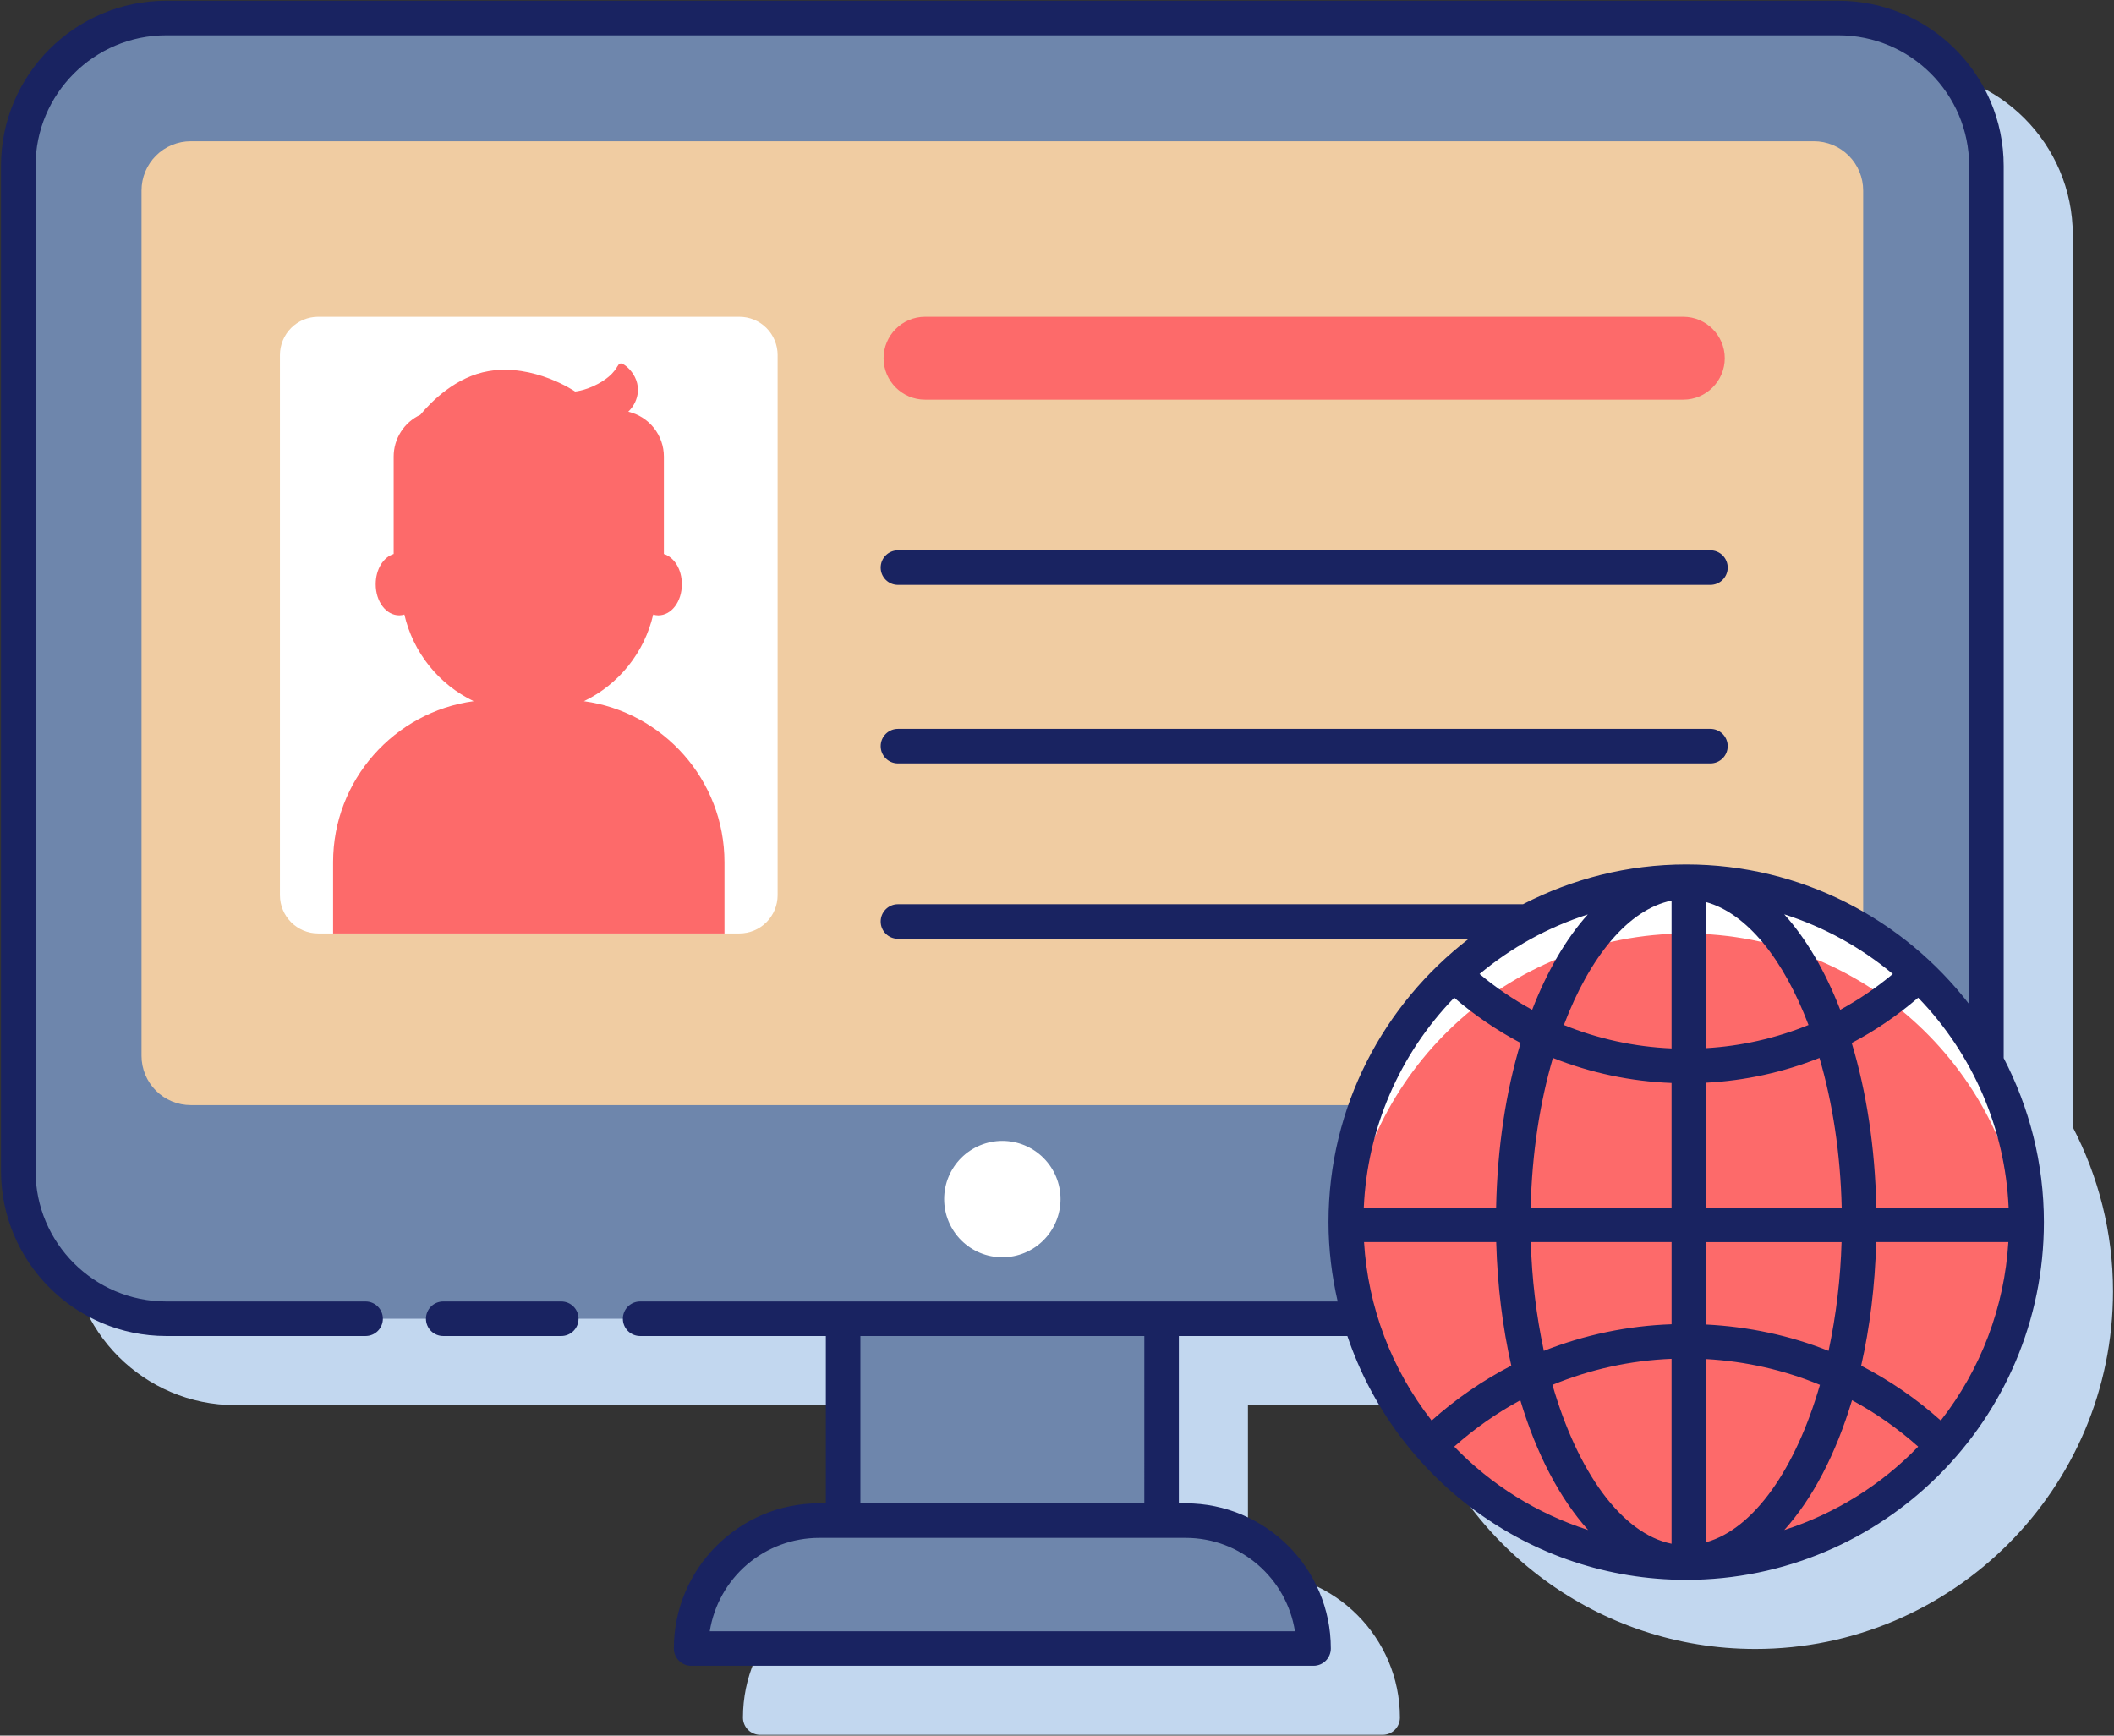 <?xml version="1.0" encoding="UTF-8"?> <svg xmlns="http://www.w3.org/2000/svg" width="514" height="422" viewBox="0 0 514 422" fill="none"><rect x="0" y="0" width="514" height="422" fill="#333333" stroke="none"/> <path d="M503.981 274.063V57.137C503.981 34.995 485.963 16.977 463.821 16.977H57.206C35.064 16.977 17.046 34.995 17.046 57.137V301.485C17.046 323.631 35.064 341.649 57.206 341.649H217.596V382.326H215.945C196.478 382.326 180.644 398.164 180.644 417.627C180.644 418.741 181.087 419.809 181.874 420.597C182.662 421.385 183.73 421.827 184.844 421.827H336.178C337.292 421.827 338.361 421.385 339.148 420.597C339.936 419.809 340.378 418.741 340.378 417.627C340.378 398.164 324.54 382.326 305.077 382.326H303.427V341.649H344.406C356.007 376.06 388.515 400.936 426.785 400.936C474.741 400.936 513.759 361.918 513.759 313.963C513.759 299.574 510.189 286.029 503.981 274.063Z" fill="#C2D7EF"></path> <path d="M327.211 297.163C327.211 251.45 364.272 214.39 409.985 214.39C441.59 214.39 469.037 232.109 482.981 258.149V40.337C482.981 30.8 479.192 21.653 472.448 14.909C465.705 8.166 456.558 4.377 447.021 4.377H40.406C30.869 4.377 21.722 8.166 14.978 14.909C8.234 21.653 4.446 30.8 4.446 40.337V284.685C4.446 294.222 8.234 303.369 14.978 310.113C21.722 316.857 30.869 320.645 40.406 320.645H330.643C328.374 313.024 327.219 305.115 327.211 297.163Z" fill="#6E86AC"></path> <path d="M409.985 214.389C425.769 214.389 440.464 218.888 453.014 226.553V46.331C453.014 43.151 451.751 40.103 449.503 37.855C447.255 35.607 444.206 34.344 441.027 34.344H46.395C43.216 34.344 40.167 35.607 37.919 37.855C35.671 40.103 34.408 43.151 34.408 46.331V256.713C34.408 259.892 35.671 262.941 37.919 265.189C40.167 267.437 43.216 268.7 46.395 268.7H332.34C343.957 237.027 374.285 214.389 409.985 214.389Z" fill="#F0CCA2"></path> <path d="M243.711 277.402C239.959 277.402 236.36 278.893 233.706 281.546C231.052 284.2 229.562 287.799 229.562 291.552C229.562 295.304 231.052 298.903 233.706 301.557C236.36 304.211 239.959 305.701 243.711 305.701C247.464 305.701 251.063 304.211 253.717 301.557C256.37 298.903 257.861 295.304 257.861 291.552C257.861 287.799 256.37 284.2 253.717 281.546C251.063 278.893 247.464 277.402 243.711 277.402Z" fill="white"></path> <path d="M204.996 320.645H282.427V369.722H204.996V320.645ZM288.277 369.722H199.145C190.896 369.722 182.986 372.999 177.153 378.831C171.321 384.664 168.044 392.575 168.044 400.823H319.378C319.378 392.575 316.102 384.664 310.269 378.831C304.437 372.999 296.526 369.722 288.277 369.722Z" fill="#6E86AC"></path> <path d="M179.77 77.016H77.366C74.899 77.016 72.532 77.996 70.788 79.74C69.043 81.485 68.063 83.851 68.063 86.319V217.661C68.063 222.798 72.229 226.964 77.366 226.964H179.77C182.238 226.964 184.604 225.984 186.349 224.239C188.093 222.495 189.073 220.128 189.073 217.661V86.319C189.073 83.851 188.093 81.485 186.349 79.74C184.604 77.996 182.238 77.016 179.77 77.016Z" fill="white"></path> <path d="M141.975 170.491C146.182 168.466 149.88 165.521 152.796 161.875C155.712 158.228 157.771 153.973 158.821 149.424C159.224 149.541 159.632 149.621 160.043 149.621C163.265 149.621 165.789 146.295 165.789 142.053C165.789 138.436 163.953 135.496 161.421 134.703V111.019C161.419 108.49 160.563 106.036 158.99 104.055C157.418 102.074 155.223 100.683 152.76 100.107C153.432 99.444 154.033 98.654 154.457 97.709C156.839 92.367 152.034 88.368 150.959 88.368C149.98 88.368 150.32 90.145 146.733 92.53C143.134 94.92 139.829 95.193 139.829 95.193C139.829 95.193 129.883 88.364 118.816 90.229C110.874 91.564 104.927 97.57 102.188 100.863C100.255 101.764 98.619 103.197 97.472 104.995C96.326 106.794 95.716 108.882 95.716 111.015V134.698C93.179 135.492 91.348 138.432 91.348 142.048C91.348 146.295 93.872 149.617 97.094 149.617C97.505 149.617 97.913 149.541 98.316 149.419C99.365 153.969 101.424 158.225 104.34 161.871C107.256 165.518 110.955 168.462 115.162 170.487C95.888 173.107 80.987 189.664 80.987 209.643V226.964H176.15V209.643C176.15 189.664 161.244 173.112 141.975 170.491ZM409.284 77.016H224.916C219.372 77.016 214.836 81.552 214.836 87.096C214.836 92.64 219.372 97.176 224.916 97.176H409.28C414.824 97.176 419.36 92.64 419.36 87.096C419.36 81.552 414.824 77.016 409.284 77.016Z" fill="#FD6A6A"></path> <path d="M409.985 379.936C455.7 379.936 492.759 342.877 492.759 297.163C492.759 251.448 455.7 214.389 409.985 214.389C364.27 214.389 327.211 251.448 327.211 297.163C327.211 342.877 364.27 379.936 409.985 379.936Z" fill="#FD6A6A"></path> <path d="M409.985 226.989C453.573 226.989 489.21 260.703 492.439 303.463C492.599 301.375 492.759 299.288 492.759 297.163C492.759 251.446 455.698 214.389 409.985 214.389C364.272 214.389 327.211 251.446 327.211 297.163C327.211 299.288 327.371 301.375 327.531 303.463C330.756 260.703 366.397 226.989 409.985 226.989Z" fill="white"></path> <path d="M136.468 316.445H107.766C106.652 316.445 105.583 316.888 104.796 317.675C104.008 318.463 103.566 319.531 103.566 320.645C103.566 321.759 104.008 322.827 104.796 323.615C105.583 324.403 106.652 324.845 107.766 324.845H136.468C137.582 324.845 138.651 324.403 139.438 323.615C140.226 322.827 140.668 321.759 140.668 320.645C140.668 319.531 140.226 318.463 139.438 317.675C138.651 316.888 137.582 316.445 136.468 316.445ZM218.331 142.208H415.873C416.987 142.208 418.056 141.766 418.843 140.978C419.631 140.19 420.074 139.122 420.074 138.008C420.074 136.894 419.631 135.826 418.843 135.038C418.056 134.251 416.987 133.808 415.873 133.808H218.331C217.217 133.808 216.148 134.251 215.361 135.038C214.573 135.826 214.131 136.894 214.131 138.008C214.131 139.122 214.573 140.19 215.361 140.978C216.148 141.766 217.217 142.208 218.331 142.208ZM218.331 185.619H415.873C416.987 185.619 418.056 185.177 418.843 184.389C419.631 183.602 420.074 182.533 420.074 181.419C420.074 180.305 419.631 179.237 418.843 178.449C418.056 177.662 416.987 177.219 415.873 177.219H218.331C217.217 177.219 216.148 177.662 215.361 178.449C214.573 179.237 214.131 180.305 214.131 181.419C214.131 182.533 214.573 183.602 215.361 184.389C216.148 185.177 217.217 185.619 218.331 185.619Z" fill="#192361"></path> <path d="M487.177 257.263V40.337C487.177 18.195 469.159 0.177 447.016 0.177H40.406C18.259 0.177 0.241 18.195 0.241 40.337V284.685C0.241 306.827 18.259 324.845 40.406 324.845H88.891C90.005 324.845 91.073 324.403 91.861 323.615C92.648 322.827 93.091 321.759 93.091 320.645C93.091 319.531 92.648 318.463 91.861 317.675C91.073 316.888 90.005 316.445 88.891 316.445H40.406C22.892 316.445 8.641 302.199 8.641 284.685V40.337C8.641 22.823 22.892 8.577 40.406 8.577H447.021C464.535 8.577 478.781 22.823 478.781 40.337V244.151C462.863 223.541 437.982 210.185 409.985 210.185C395.684 210.185 382.215 213.717 370.303 219.858H218.331C217.217 219.858 216.148 220.3 215.361 221.088C214.573 221.876 214.131 222.944 214.131 224.058C214.131 225.172 214.573 226.24 215.361 227.028C216.148 227.815 217.217 228.258 218.331 228.258H357.115C336.426 244.172 323.012 269.099 323.012 297.159C323.012 303.795 323.826 310.233 325.242 316.445H155.641C154.528 316.445 153.459 316.888 152.672 317.675C151.884 318.463 151.441 319.531 151.441 320.645C151.441 321.759 151.884 322.827 152.672 323.615C153.459 324.403 154.528 324.845 155.641 324.845H200.796V365.522H199.145C179.682 365.522 163.844 381.36 163.844 400.823C163.844 401.937 164.287 403.005 165.074 403.793C165.862 404.581 166.93 405.023 168.044 405.023H319.378C320.492 405.023 321.561 404.581 322.348 403.793C323.136 403.005 323.578 401.937 323.578 400.823C323.578 381.36 307.74 365.522 288.277 365.522H286.627V324.845H327.602C339.202 359.256 371.711 384.132 409.981 384.132C457.937 384.132 496.955 345.114 496.955 297.159C496.955 282.774 493.389 269.229 487.177 257.263ZM314.851 396.623H172.572C173.58 390.298 176.809 384.54 181.678 380.38C186.548 376.219 192.74 373.93 199.145 373.922H288.282C301.684 373.922 312.831 383.78 314.851 396.623ZM278.227 365.522H209.196V324.845H278.231L278.227 365.522ZM471.881 345.392C466.016 340.149 459.513 335.668 452.527 332.052C454.627 322.808 455.883 312.686 456.185 302.001H488.315C487.358 317.795 481.627 332.926 471.881 345.392ZM331.655 302.001H363.789C364.088 312.686 365.352 322.804 367.456 332.048C360.464 335.661 353.956 340.145 348.09 345.392C338.34 332.929 332.608 317.796 331.655 302.001ZM414.824 263.252C424.279 262.762 433.591 260.726 442.388 257.225C445.555 268.044 447.491 280.447 447.794 293.601H414.824V263.252ZM414.824 254.852V219.337C424.803 222.117 433.681 233.281 439.725 249.22C431.789 252.449 423.377 254.351 414.824 254.852ZM433.824 222.311C443.478 225.394 452.443 230.321 460.221 236.817C456.256 240.134 451.972 243.051 447.432 245.524C443.795 236.137 439.175 228.245 433.824 222.311ZM406.424 218.976V254.915C397.434 254.535 388.577 252.61 380.241 249.224C386.545 232.601 395.924 221.114 406.424 218.976ZM372.53 245.524C367.99 243.051 363.706 240.134 359.74 236.817C367.5 230.342 376.438 225.426 386.062 222.34C380.736 228.266 376.154 236.175 372.53 245.524ZM406.424 263.315V293.606H372.172C372.475 280.451 374.411 268.049 377.578 257.229C386.776 260.887 396.532 262.945 406.424 263.315ZM372.206 302.001H406.428V321.985C395.781 322.351 385.276 324.54 375.369 328.457C373.513 319.753 372.455 310.898 372.206 302.001ZM406.424 330.389V375.35C394.239 372.868 383.559 357.807 377.464 336.723C386.67 332.924 396.473 330.78 406.424 330.389ZM414.824 374.985V330.448C424.429 330.99 433.765 333.094 442.501 336.719C436.621 357.055 426.47 371.738 414.824 374.985ZM414.824 322.048V302.006H447.76C447.508 310.9 446.451 319.753 444.601 328.457C435.185 324.698 425.135 322.577 414.824 322.048ZM488.378 293.601H456.21C455.908 278.973 453.795 265.382 450.23 253.592C455.984 250.585 461.376 246.872 466.391 242.584C479.712 256.329 487.534 274.479 488.378 293.601ZM353.579 242.588C358.53 246.848 363.946 250.537 369.724 253.584C366.162 265.369 364.066 278.981 363.768 293.606H331.596C332.431 274.482 340.253 256.329 353.579 242.588ZM353.579 351.738C358.484 347.37 363.877 343.584 369.652 340.457C373.575 353.544 379.266 364.384 386.142 372.011C373.78 368.047 362.592 361.081 353.579 351.738ZM433.841 372.007C440.712 364.384 446.382 353.531 450.305 340.452C456.085 343.579 461.481 347.366 466.387 351.738C457.376 361.075 446.195 368.038 433.841 372.007Z" fill="#192361"></path> </svg> 